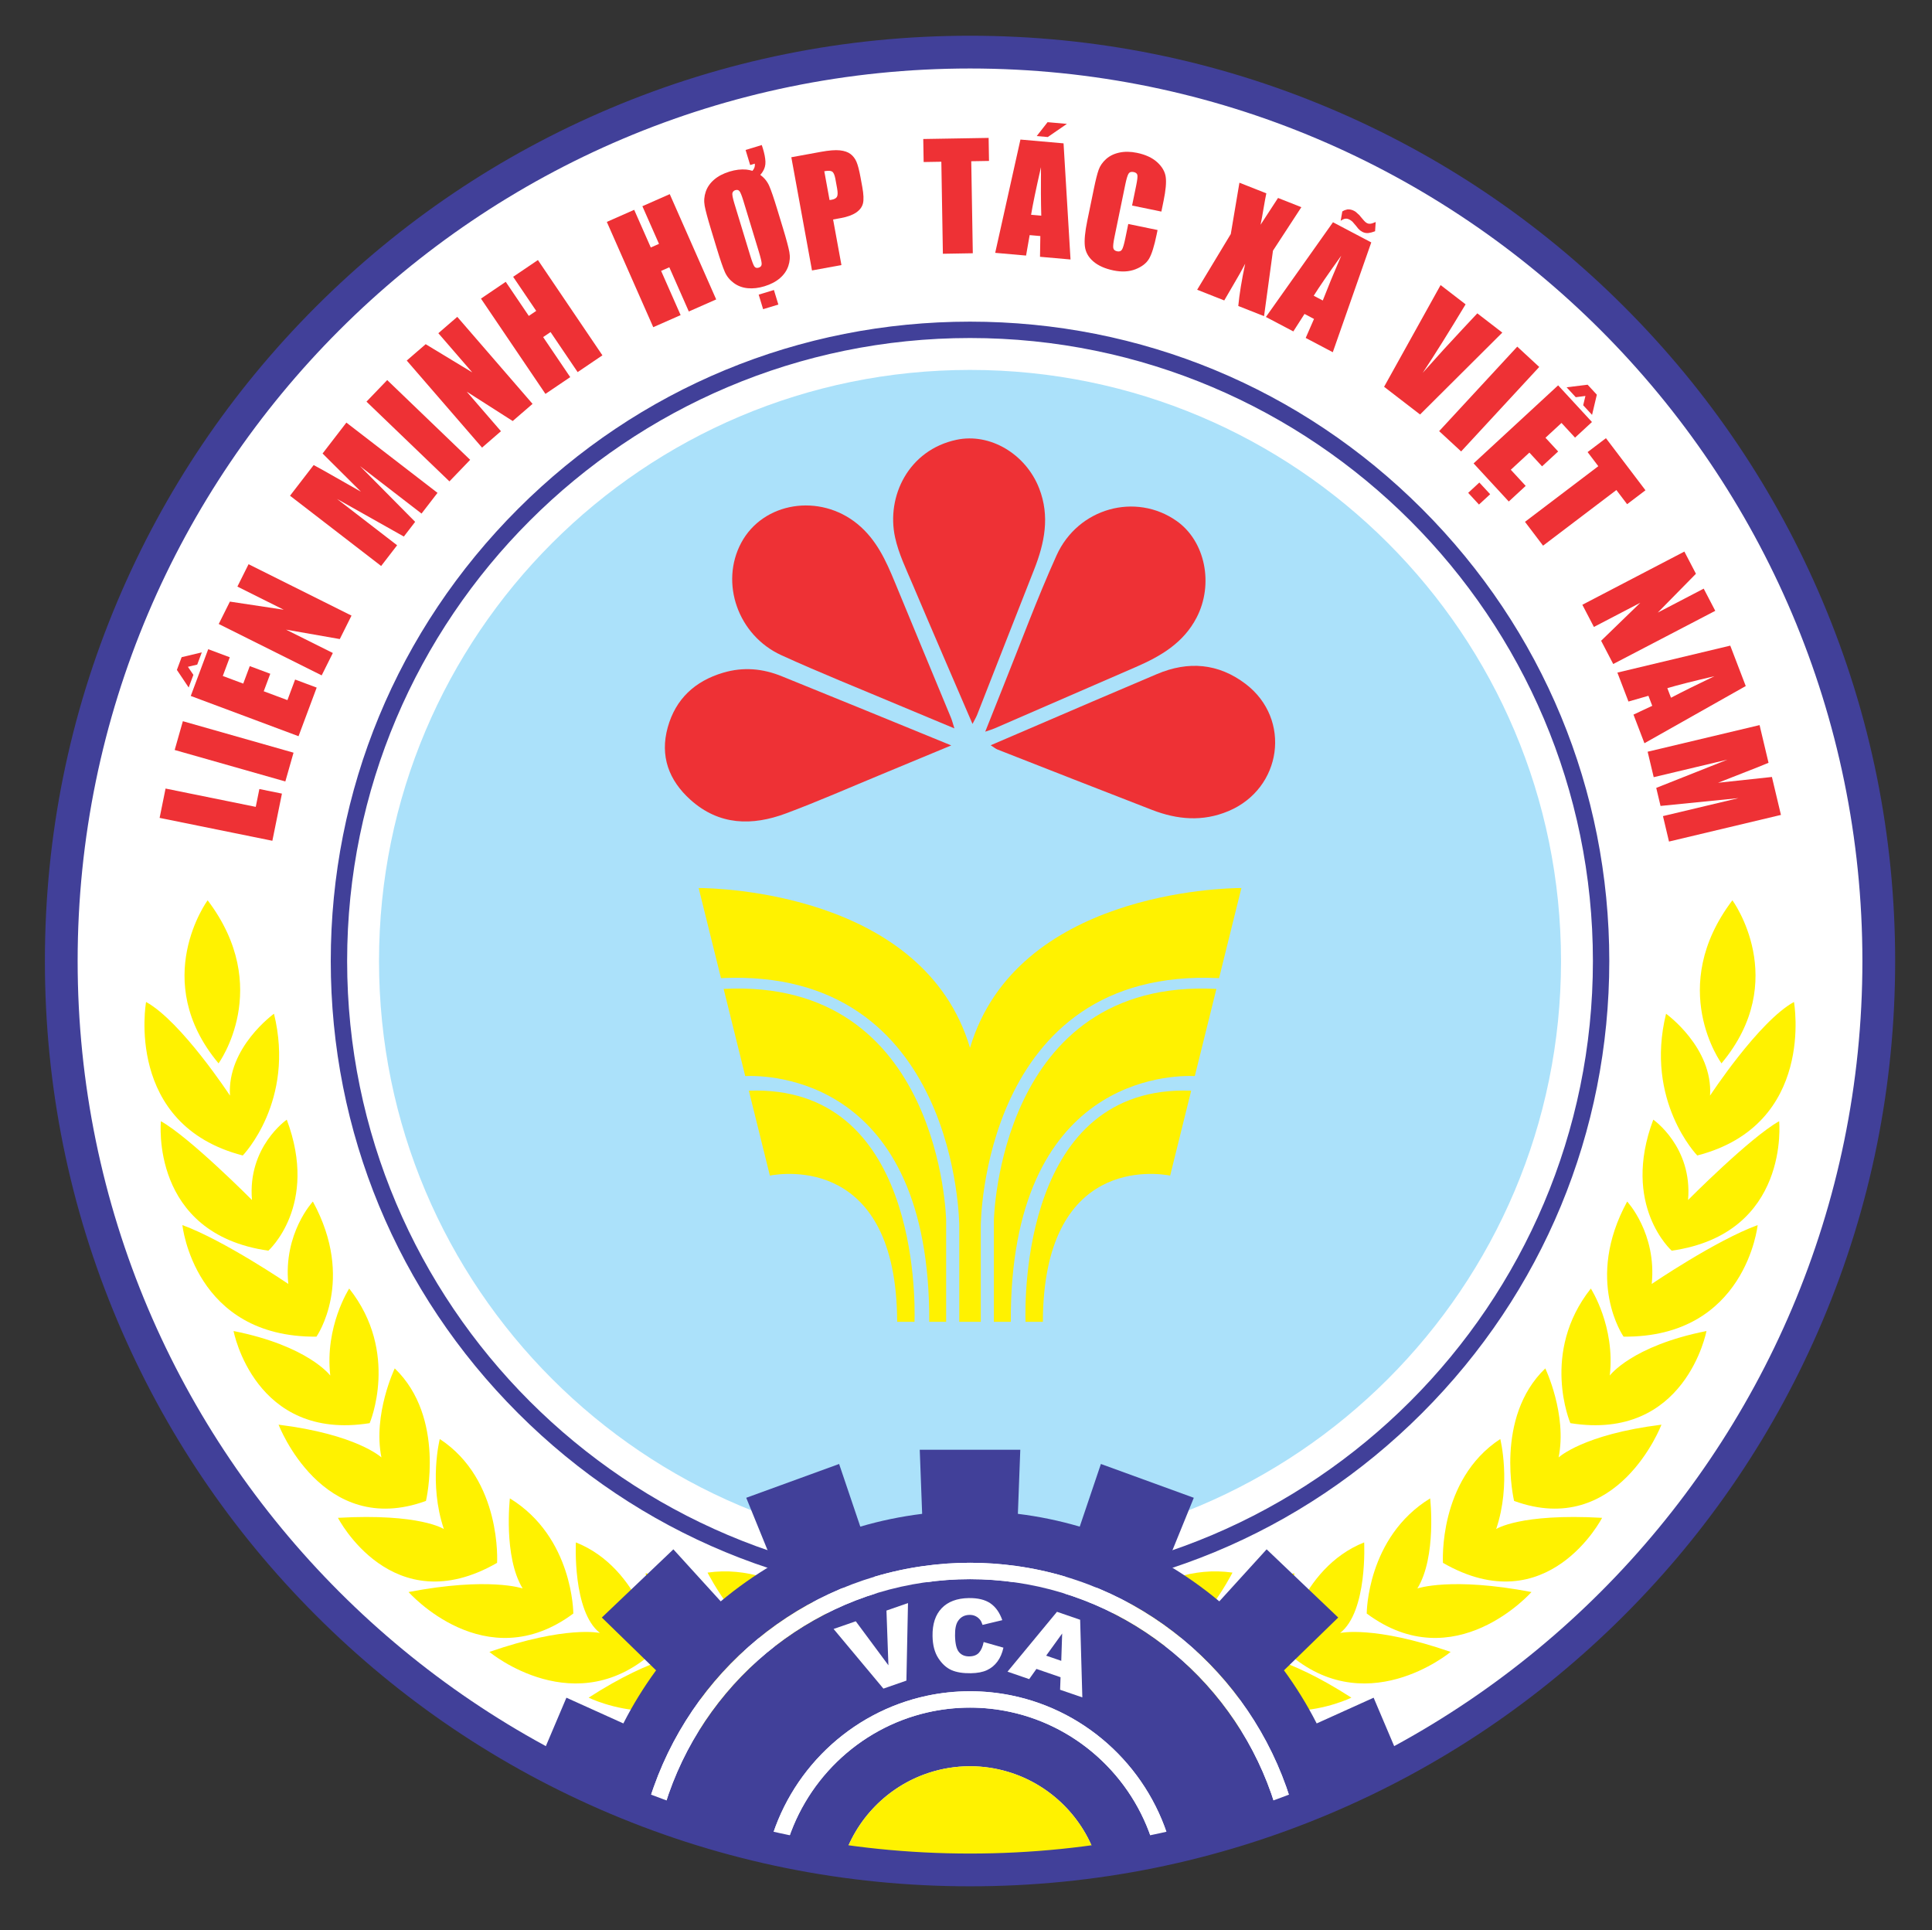 <?xml version="1.0" encoding="utf-8"?>
<!-- Generator: Adobe Illustrator 16.0.0, SVG Export Plug-In . SVG Version: 6.00 Build 0)  -->
<!DOCTYPE svg PUBLIC "-//W3C//DTD SVG 1.1//EN" "http://www.w3.org/Graphics/SVG/1.1/DTD/svg11.dtd">
<svg version="1.1" id="Layer_1" xmlns="http://www.w3.org/2000/svg" xmlns:xlink="http://www.w3.org/1999/xlink" x="0px" y="0px"
	 width="988px" height="987px" viewBox="0 0 988 987" enable-background="new 0 0 988 987" xml:space="preserve">
<rect x="0" y="0" width="988" height="987" fill="#333333" stroke="none"/>
<path fill="#FFFFFF" d="M964.123,491.368c0,258.513-209.561,468.068-468.067,468.068c-258.506,0-468.062-209.556-468.062-468.068
	c0-258.503,209.555-468.062,468.062-468.062C754.563,23.307,964.123,232.865,964.123,491.368"/>
<path fill="#ABE1FA" d="M798.282,491.368c0,166.914-135.313,302.233-302.227,302.233c-166.914,0-302.23-135.319-302.23-302.233
	c0-166.913,135.316-302.227,302.23-302.227C662.969,189.142,798.282,324.455,798.282,491.368"/>
<path fill="#414099" d="M496.056,818.275c-87.323,0-169.416-33.992-231.162-95.745c-61.747-61.739-95.749-143.839-95.749-231.162
	c0-87.32,34.002-169.415,95.749-231.158c61.746-61.746,143.838-95.752,231.162-95.752s169.415,34.006,231.161,95.752
	c61.747,61.743,95.752,143.838,95.752,231.158c0,87.323-34.005,169.423-95.752,231.162
	C665.471,784.283,583.379,818.275,496.056,818.275 M496.056,172.831c-175.644,0-318.537,142.896-318.537,318.537
	c0,175.647,142.893,318.537,318.537,318.537c175.641,0,318.537-142.89,318.537-318.537
	C814.593,315.728,671.696,172.831,496.056,172.831"/>
<polygon fill="#EE3135" points="84.665,403.188 130.787,412.551 132.639,403.435 144.179,405.777 139.283,429.889 81.624,418.186 
	"/>
<polygon fill="#EE3135" points="93.513,368.753 150.109,384.846 145.917,399.564 89.328,383.469 "/>
<path fill="#EE3135" d="M96.096,340.94l2.807,4.117l-2.417,6.466l-6.027-9l2.43-6.501l10.31-2.469l-2.339,6.258L96.096,340.94z
	 M97.551,355.841l8.925-23.901l11.031,4.12l-3.574,9.568l10.456,3.902l3.343-8.951l10.485,3.915l-3.347,8.951l12.119,4.526
	l3.928-10.521l11.031,4.12l-9.279,24.856L97.551,355.841z"/>
<polygon fill="#EE3135" points="127.112,288.483 179.754,314.759 173.766,326.755 146.278,321.937 170.211,333.877 164.502,345.32 
	111.857,319.045 117.566,307.602 145.099,311.757 121.396,299.924 "/>
<path fill="#EE3135" d="M177.135,216.077l46.602,35.922l-8.168,10.593l-31.458-24.252l28.196,28.482l-5.787,7.515l-34.181-19.238
	l30.74,23.699l-8.165,10.592l-46.599-35.922l12.09-15.687c3.158,1.699,6.836,3.756,11.031,6.164l13.149,7.47l-19.628-19.534
	L177.135,216.077z"/>
<rect x="184.602" y="212.598" transform="matrix(-0.721 -0.693 0.693 -0.721 215.602 527.346)" fill="#EE3135" width="58.838" height="15.295"/>
<polygon fill="#EE3135" points="233.842,162.005 272.341,206.499 262.197,215.274 238.68,200.254 256.18,220.483 246.507,228.853 
	208.008,184.359 217.681,175.986 241.5,190.409 224.166,170.375 "/>
<polygon fill="#EE3135" points="275.086,132.958 308.068,181.682 295.396,190.26 281.545,169.793 277.754,172.357 291.605,192.826 
	278.933,201.397 245.958,152.674 258.626,144.096 270.42,161.524 274.212,158.958 262.418,141.532 "/>
<polygon fill="#EE3135" points="342.502,99.262 366.25,153.096 352.253,159.27 342.278,136.659 338.087,138.508 348.062,161.118 
	334.064,167.292 310.32,113.46 324.317,107.284 332.807,126.535 336.998,124.689 328.505,105.435 "/>
<path fill="#EE3135" d="M388.796,89.394c2.06,1.527,3.583,3.405,4.568,5.64c0.981,2.232,2.356,6.248,4.117,12.038l2.931,9.634
	c1.719,5.66,2.804,9.702,3.252,12.136c0.452,2.43,0.27,4.838-0.539,7.209s-2.249,4.445-4.318,6.212
	c-2.07,1.771-4.695,3.142-7.869,4.107c-3.012,0.917-5.871,1.248-8.571,0.991c-2.697-0.257-5.072-1.144-7.135-2.674
	c-2.06-1.524-3.581-3.402-4.565-5.637c-0.981-2.232-2.355-6.245-4.12-12.038l-2.931-9.633c-1.719-5.657-2.804-9.699-3.256-12.136
	c-0.445-2.431-0.267-4.835,0.542-7.21c0.809-2.372,2.249-4.441,4.321-6.212c2.07-1.771,4.688-3.136,7.87-4.104
	c3.012-0.92,5.871-1.258,8.574-1.018c1.079,0.127,2.122,0.345,3.126,0.646c0.994-1.14,1.397-2.365,1.202-3.668l-2.366,0.718
	l-2.349-7.72l8.276-2.515l0.565,1.729c0.802,2.642,1.241,4.894,1.313,6.758c0.075,1.865-0.39,3.567-1.384,5.114
	C389.696,88.351,389.276,88.894,388.796,89.394 M380.146,102.663c-0.796-2.618-1.452-4.25-1.962-4.893
	c-0.513-0.641-1.222-0.822-2.125-0.549c-0.764,0.231-1.261,0.708-1.485,1.419c-0.224,0.715,0.101,2.521,0.981,5.42l7.999,26.282
	c0.991,3.269,1.738,5.247,2.239,5.93c0.5,0.682,1.235,0.88,2.209,0.578c0.998-0.302,1.501-0.933,1.511-1.897
	c0.01-0.968-0.491-3.106-1.498-6.42L380.146,102.663z M395.771,148.281l2.265,7.44l-7.792,2.368l-2.261-7.44L395.771,148.281z"/>
<path fill="#EE3135" d="M404.674,80.4l15.16-2.769c4.097-0.747,7.307-1,9.63-0.763c2.32,0.244,4.149,0.871,5.478,1.881
	c1.329,1.014,2.353,2.346,3.058,4.003c0.708,1.66,1.397,4.298,2.06,7.921l0.923,5.04c0.669,3.694,0.78,6.459,0.328,8.288
	c-0.455,1.833-1.615,3.386-3.489,4.666c-1.872,1.276-4.455,2.216-7.74,2.82l-4.045,0.737l4.263,23.306l-15.053,2.749L404.674,80.4z
	 M421.534,87.555l2.69,14.731c0.436-0.058,0.806-0.11,1.118-0.169c1.381-0.25,2.281-0.767,2.69-1.543
	c0.413-0.776,0.422-2.242,0.029-4.383l-0.868-4.757c-0.364-1.976-0.907-3.207-1.634-3.691
	C424.832,87.259,423.49,87.194,421.534,87.555"/>
<polygon fill="#EE3135" points="505.572,70.51 505.767,82.285 496.686,82.441 497.479,129.495 482.179,129.751 481.389,82.694 
	472.34,82.847 472.142,71.075 "/>
<path fill="#EE3135" d="M543.886,73.298l3.564,59.378l-15.603-1.375l0.166-10.604l-5.465-0.481l-1.832,10.456l-15.785-1.391
	l12.906-57.925L543.886,73.298z M532.494,110.27c-0.186-6.703-0.24-14.965-0.152-24.784c-2.527,11.06-4.217,19.17-5.059,24.329
	L532.494,110.27z M545.598,63.339l-9.779,6.726l-5.65-0.497l5.55-7.099L545.598,63.339z"/>
<path fill="#EE3135" d="M593.912,108.181l-14.984-3.087l2.063-10.037c0.605-2.921,0.822-4.773,0.646-5.566
	c-0.168-0.786-0.799-1.293-1.894-1.521c-1.235-0.25-2.108,0.023-2.616,0.832c-0.516,0.813-1.074,2.674-1.68,5.595l-5.507,26.767
	c-0.578,2.801-0.786,4.666-0.63,5.585c0.152,0.926,0.815,1.504,1.979,1.745c1.114,0.228,1.93-0.049,2.453-0.832
	c0.517-0.786,1.104-2.755,1.751-5.91l1.488-7.226l14.985,3.086l-0.459,2.242c-1.228,5.959-2.521,10.095-3.876,12.412
	c-1.352,2.32-3.665,4.117-6.937,5.4c-3.269,1.283-7.016,1.485-11.238,0.617c-4.391-0.906-7.841-2.446-10.369-4.623
	c-2.518-2.171-3.95-4.764-4.295-7.769c-0.348-3.002,0.059-7.324,1.225-12.974l3.467-16.837c0.855-4.152,1.641-7.239,2.354-9.256
	c0.711-2.018,1.972-3.841,3.778-5.472c1.806-1.631,4.077-2.742,6.807-3.327c2.732-0.591,5.722-0.549,8.974,0.12
	c4.412,0.91,7.883,2.515,10.397,4.815c2.521,2.3,3.971,4.815,4.345,7.554c0.38,2.733,0.013,6.797-1.099,12.185L593.912,108.181z"/>
<path fill="#EE3135" d="M665.497,105.932l-14.517,22.24l-4.563,33.486l-13.178-5.205c0.578-6.079,1.751-13.283,3.538-21.617
	c-1.722,3.305-3.669,6.771-5.829,10.397l-4.881,8.386l-13.854-5.472l17.194-28.494l4.419-26.23l13.76,5.433
	c-0.351,1.611-0.845,4.318-1.494,8.129c-0.469,2.912-0.955,5.56-1.456,7.941l8.935-13.705L665.497,105.932z"/>
<path fill="#EE3135" d="M701.25,123.952l-19.676,56.138l-13.854-7.304l4.249-9.712l-4.854-2.557l-5.725,8.932l-14.023-7.386
	l34.305-48.431L701.25,123.952z M676.447,153.646c2.424-6.255,5.568-13.894,9.447-22.916c-6.615,9.221-11.307,16.047-14.074,20.479
	L676.447,153.646z M703.512,113.516l-0.313,4.724c-0.552,0.202-1.162,0.403-1.838,0.598c-0.345,0.088-0.852,0.192-1.515,0.305
	c-1.13,0.117-2.183-0.078-3.146-0.588l-1.169-0.741l-1.001-0.978l-1.059-1.339l-1.859-2.17l-0.818-0.637l-0.877-0.507
	c-0.709-0.374-1.495-0.468-2.354-0.293c-0.5,0.12-1.156,0.449-1.955,0.981l0.832-4.776c0.396-0.228,0.785-0.432,1.182-0.61
	c0.371-0.13,0.839-0.267,1.41-0.406c1.17-0.095,2.288,0.14,3.367,0.705c0.253,0.136,0.525,0.292,0.818,0.474
	c0.285,0.234,0.617,0.533,1,0.897l0.975,0.884l0.748,0.926l1.599,1.868c0.474,0.553,0.987,0.972,1.515,1.254
	c0.772,0.406,1.689,0.435,2.748,0.091L703.512,113.516z"/>
<path fill="#EE3135" d="M768.26,170.06l-42.057,41.872l-18.396-14.166l28.898-52.009l12.781,9.848
	c-8.414,13.978-15.713,25.648-21.912,35.006c7.539-8.48,14.336-15.934,20.393-22.37l7.512-8.025L768.26,170.06z"/>
<polygon fill="#EE3135" points="787.145,187.625 747.206,230.821 735.964,220.44 775.908,177.237 "/>
<path fill="#EE3135" d="M762.048,252.701l-5.718,5.276l-5.523-5.981l5.711-5.276L762.048,252.701z M796.807,197.027l17.299,18.751
	l-8.649,7.983l-6.927-7.508l-8.194,7.57l6.479,7.021l-8.227,7.596l-6.479-7.028l-9.506,8.775l7.615,8.25l-8.648,7.989
	l-17.994-19.491L796.807,197.027z M810.766,202.45l-4.945,0.646l-4.68-5.072l10.749-1.316l4.711,5.098l-2.443,10.319l-4.536-4.912
	L810.766,202.45z"/>
<polygon fill="#EE3135" points="841.469,250.68 832.086,257.796 826.595,250.557 789.1,279 779.854,266.812 817.354,238.366 
	811.883,231.156 821.26,224.044 "/>
<polygon fill="#EE3135" points="877.164,312.316 824.983,339.511 818.791,327.619 838.824,308.196 815.105,320.559 809.193,309.22 
	861.367,282.021 867.28,293.367 847.76,313.216 871.251,300.974 "/>
<path fill="#EE3135" d="M892.754,350.779l-51.811,29.235l-5.602-14.634l9.598-4.49l-1.956-5.127l-10.208,2.937l-5.667-14.8
	l57.724-13.786L892.754,350.779z M854.524,356.748c5.946-3.106,13.347-6.774,22.211-11.002c-11.054,2.573-19.079,4.614-24.083,6.115
	L854.524,356.748z"/>
<path fill="#EE3135" d="M910.747,416.671l-57.243,13.617l-3.086-13.013l38.639-9.191l-39.881,3.993l-2.195-9.225l36.455-14.462
	l-37.756,8.98l-3.1-13.013l57.244-13.613l4.58,19.271c-3.301,1.384-7.219,2.95-11.729,4.695l-14.076,5.517l27.533-2.963
	L910.747,416.671z"/>
<path fill="#FFF200" d="M880.342,543.702c0,0-28.254-38.724,5.588-83.382C885.93,460.32,915.933,501.142,880.342,543.702"/>
<path fill="#FFF200" d="M874.5,560.191c0,0,24.855-37.943,42.914-47.886c0,0,11.256,62.799-49.451,78.499
	c0,0-26.955-27.734-15.967-72.479C851.996,518.326,876.072,535.592,874.5,560.191"/>
<path fill="#FFF200" d="M863.252,613.574c0,0,31.659-31.926,46.579-40.295c0,0,5.757,57.561-54.956,66.197
	c0,0-25.902-23.023-9.416-66.99C845.459,572.486,865.61,586.359,863.252,613.574"/>
<path fill="#FFF200" d="M844.673,656.482c0,0,32.706-22.237,54.169-30.094c0,0-6.023,57.568-68.563,57.048
	c0,0-20.15-28.78,1.832-69.083C832.111,614.354,847.285,630.574,844.673,656.482"/>
<path fill="#FFF200" d="M823.216,703.328c0,0,11.255-15.18,49.452-22.77c0,0-10.723,56.527-69.604,47.105
	c0,0-15.439-36.117,10.469-68.823C813.533,658.841,826.095,678.206,823.216,703.328"/>
<path fill="#FFF200" d="M797.047,745.196c0,0,12.562-11.781,52.598-16.753c0,0-22.244,58.354-75.36,38.99
	c0,0-10.202-42.655,15.96-67.771C790.244,699.663,801.498,723.213,797.047,745.196"/>
<path fill="#FFF200" d="M765.121,781.82c0,0,12.042-8.109,54.17-5.751c0,0-27.734,53.903-81.377,23.023
	c0,0-2.619-42.389,29.307-63.325C767.221,735.768,772.972,758.537,765.121,781.82"/>
<path fill="#FFF200" d="M724.826,812.18c0,0,17.271-6.018,58.354,1.826c0,0-39.249,44.487-84.256,10.995c0,0,0-38.989,32.445-58.881
	C731.369,766.12,734.775,795.954,724.826,812.18"/>
<path fill="#FFF200" d="M685.316,834.943c0,0,17.266-3.925,56.521,9.682c0,0-44.486,37.157-85.309-1.313
	c0,0,7.59-41.335,41.089-54.682C697.618,788.631,699.443,823.955,685.316,834.943"/>
<path fill="#FFF200" d="M639.508,845.691c0,0,17.359,0.273,51.58,22.328c0,0-50.979,25.07-80.936-21.035
	c0,0,16.816-37.611,51.81-42.551C661.962,804.434,655.516,838.498,639.508,845.691"/>
<path fill="#FFF200" d="M592.006,842.65c0,0,19.195,5.9,50.084,41.472c0,0-64.729,11.365-83.108-49.517
	c0,0,30.831-36.345,71.296-30.529C630.277,804.076,612.107,839.836,592.006,842.65"/>
<path fill="#FFF200" d="M111.763,543.702c0,0,28.261-38.724-5.579-83.382C106.184,460.32,76.179,501.142,111.763,543.702"/>
<path fill="#FFF200" d="M117.608,560.191c0,0-24.859-37.943-42.911-47.886c0,0-11.255,62.799,49.451,78.499
	c0,0,26.955-27.734,15.966-72.479C140.115,518.326,116.039,535.592,117.608,560.191"/>
<path fill="#FFF200" d="M128.86,613.574c0,0-31.663-31.926-46.576-40.295c0,0-5.757,57.561,54.949,66.197
	c0,0,25.905-23.023,9.422-66.99C146.655,572.486,126.504,586.359,128.86,613.574"/>
<path fill="#FFF200" d="M147.441,656.482c0,0-32.712-22.237-54.169-30.094c0,0,6.021,57.568,68.56,57.048
	c0,0,20.148-28.78-1.832-69.083C160,614.354,144.823,630.574,147.441,656.482"/>
<path fill="#FFF200" d="M168.896,703.328c0,0-11.252-15.18-49.455-22.77c0,0,10.729,56.527,69.606,47.105
	c0,0,15.437-36.117-10.469-68.823C178.578,658.841,166.017,678.206,168.896,703.328"/>
<path fill="#FFF200" d="M195.061,745.196c0,0-12.558-11.781-52.594-16.753c0,0,22.244,58.354,75.36,38.99
	c0,0,10.202-42.655-15.96-67.771C201.867,699.663,190.612,723.213,195.061,745.196"/>
<path fill="#FFF200" d="M226.986,781.82c0,0-12.038-8.109-54.166-5.751c0,0,27.738,53.903,81.381,23.023
	c0,0,2.615-42.389-29.307-63.325C224.894,735.768,219.137,758.537,226.986,781.82"/>
<path fill="#FFF200" d="M267.282,812.18c0,0-17.269-6.018-58.351,1.826c0,0,39.252,44.487,84.259,10.995c0,0,0-38.989-32.446-58.881
	C260.745,766.12,257.34,795.954,267.282,812.18"/>
<path fill="#FFF200" d="M306.794,834.943c0,0-17.269-3.925-56.521,9.682c0,0,44.483,37.157,85.309-1.313
	c0,0-7.59-41.335-41.082-54.682C294.5,788.631,292.664,823.955,306.794,834.943"/>
<path fill="#FFF200" d="M352.607,845.691c0,0-17.36,0.273-51.586,22.328c0,0,50.985,25.07,80.938-21.035
	c0,0-16.817-37.611-51.811-42.551C330.149,804.434,336.599,838.498,352.607,845.691"/>
<path fill="#FFF200" d="M400.103,842.65c0,0-19.192,5.9-50.082,41.472c0,0,64.729,11.365,83.106-49.517
	c0,0-30.831-36.345-71.292-30.529C361.834,804.076,380,839.836,400.103,842.65"/>
<path fill="#414099" d="M519.131,809.074c-7.538-1.079-15.242-1.645-23.075-1.645c-7.931,0-15.726,0.585-23.361,1.689
	c-64.843,9.364-117.491,57.133-134.283,119.548c17.782,6.407,36.072,11.775,54.787,15.999
	c10.037-38.898,41.446-69.238,80.832-77.615c7.112-1.508,14.475-2.307,22.026-2.307c7.154,0,14.146,0.721,20.905,2.079
	c39.916,8.025,71.819,38.58,81.95,77.843c18.718-4.224,37.007-9.592,54.786-15.999C636.883,866.16,584.107,818.34,519.131,809.074"
	/>
<path fill="#414099" d="M516.642,875.311c-6.638-1.437-13.526-2.197-20.586-2.197c-7.502,0-14.81,0.858-21.828,2.463
	c-35.455,8.149-63.631,35.689-72.835,70.863c9.744,2.021,19.595,3.737,29.551,5.128c6.433-21.314,22.958-38.21,43.996-45.104
	c6.648-2.184,13.744-3.379,21.116-3.379c6.755,0,13.276,1.007,19.436,2.853c21.837,6.524,39.071,23.751,45.676,45.631
	c9.955-1.391,19.807-3.106,29.555-5.128C581.41,910.85,552.678,883.089,516.642,875.311"/>
<path fill="#414099" d="M702.453,868.039l-29.119,13.158c-4.854-9.52-10.462-18.591-16.727-27.149l27.741-27l-36.604-34.87
	l-24.203,26.604c-8.402-7.024-17.396-13.367-26.89-18.949l13.845-34.005l-47.506-17.292l-10.826,32.036
	c-10.228-3.002-20.794-5.205-31.633-6.537l1.234-32.764h-0.081h-0.786h-49.689h-0.075h-0.786l1.231,32.764
	c-10.836,1.332-21.402,3.535-31.63,6.537l-10.833-32.036l-47.499,17.292l13.845,34.005c-9.497,5.582-18.491,11.925-26.893,18.949
	l-24.209-26.604l-36.592,34.87l27.738,27c-6.268,8.559-11.875,17.63-16.727,27.149l-29.122-13.158l-13.854,32.641
	c17.587,9.487,35.861,17.877,54.722,25.07c17.955-65.561,73.603-115.604,141.977-125.059c7.704-1.072,15.563-1.638,23.553-1.638
	c7.934,0,15.742,0.559,23.394,1.611c68.445,9.403,124.168,59.472,142.136,125.085c18.864-7.193,37.132-15.583,54.722-25.07
	L702.453,868.039z"/>
<path fill="#FFFFFF" d="M519.453,800.665c-7.656-1.053-15.463-1.611-23.397-1.611c-7.99,0-15.849,0.565-23.553,1.638
	c-68.375,9.455-124.022,59.498-141.977,125.059c2.616,0.994,5.248,1.962,7.886,2.917c16.795-62.415,69.44-110.184,134.286-119.554
	c7.632-1.099,15.423-1.684,23.358-1.684c7.833,0,15.537,0.565,23.075,1.645c64.977,9.272,117.752,57.086,134.565,119.593
	c2.646-0.955,5.271-1.923,7.889-2.917C643.617,860.137,587.895,810.068,519.453,800.665"/>
<path fill="#FFFFFF" d="M516.964,866.823c-6.762-1.358-13.754-2.079-20.908-2.079c-7.551,0-14.917,0.793-22.022,2.313
	c-39.389,8.37-70.798,38.71-80.832,77.608c2.719,0.611,5.452,1.215,8.188,1.773c9.208-35.174,37.384-62.714,72.839-70.856
	c7.021-1.611,14.325-2.47,21.828-2.47c7.06,0,13.945,0.761,20.586,2.197c36.036,7.778,64.768,35.539,74.081,71.129
	c2.734-0.559,5.468-1.162,8.188-1.773C588.779,905.403,556.876,874.849,516.964,866.823"/>
<path fill="#FFF200" d="M515.492,905.937c-6.16-1.846-12.681-2.847-19.436-2.847c-7.375,0-14.468,1.189-21.116,3.373
	c-21.038,6.895-37.563,23.79-43.996,45.104c14.829,2.086,29.885,3.457,45.127,4.101c6.625,0.279,13.292,0.435,19.985,0.435
	c5.881,0,11.736-0.116,17.562-0.331c16.073-0.604,31.936-2.015,47.551-4.204C554.563,929.688,537.329,912.461,515.492,905.937"/>
<path fill="#EE3135" d="M497.323,370.15c-10.439-24.291-20.583-47.661-30.519-71.117c-3.369-7.954-7.258-15.911-9.075-24.264
	c-4.581-21.025,6.917-44.692,31.409-49.9c17.165-3.652,35.445,7.259,42.293,24.869c5.543,14.24,2.756,27.949-2.625,41.553
	c-9.757,24.657-19.358,49.37-29.057,74.051C499.181,366.788,498.353,368.133,497.323,370.15"/>
<path fill="#EE3135" d="M503.837,374.107c3.243-8.155,6.079-15.352,8.971-22.526c9.084-22.555,17.483-45.422,27.481-67.565
	c11.021-24.407,40.572-32.335,61.454-17.617c14.62,10.306,19.036,32.287,10.205,49.335c-6.768,13.067-18.436,19.836-31.228,25.375
	c-24.053,10.414-48.076,20.892-72.124,31.322C507.405,372.954,506.128,373.309,503.837,374.107"/>
<path fill="#EE3135" d="M488.066,372.428c-10.248-4.279-19.452-8.08-28.625-11.953c-19.969-8.429-40.12-16.46-59.83-25.454
	c-22.279-10.166-31.523-36.994-20.56-57.483c11.183-20.895,40.13-25.466,59.462-9.604c9.695,7.951,14.582,18.764,19.167,29.912
	c9.491,23.075,19.105,46.098,28.641,69.154C486.89,368.373,487.241,369.835,488.066,372.428"/>
<path fill="#EE3135" d="M486.458,381.132c-12.454,5.169-23.644,9.835-34.85,14.462c-16.528,6.823-32.907,14.052-49.653,20.3
	c-17.272,6.446-34.148,6.229-48.815-6.92c-11.161-10.001-15.729-22.448-11.664-37.085c4.032-14.514,13.887-23.641,28.332-27.93
	c10.3-3.057,20.271-2.164,30.104,1.862c14.302,5.852,28.631,11.632,42.937,17.467C456.965,369.046,471.07,374.832,486.458,381.132"
	/>
<path fill="#EE3135" d="M506.628,381.055c17.913-7.701,34.948-15.031,51.996-22.332c11.001-4.714,22.019-9.396,33.034-14.072
	c16.031-6.801,31.412-5.514,45.285,5.01c23.699,17.994,18.703,53.526-8.75,65.061c-13.207,5.546-26.174,4.363-39.07-0.624
	c-26.369-10.202-52.684-20.547-79.005-30.866C509.188,382.867,508.396,382.169,506.628,381.055"/>
<path fill="#FFF200" d="M496.056,535.758c-23.647-79.344-129.227-81.67-138.773-81.719l11.414,46.079
	c121.507-5.861,121.865,126.713,121.865,126.713v49.016h5.406h0.176h5.406v-49.016c0,0,0.357-132.574,121.864-126.713l11.414-46.079
	C625.283,454.088,519.703,456.414,496.056,535.758"/>
<path fill="#FFF200" d="M508.266,623.92v51.927h8.636c-0.474-125.335,82.32-126.166,94.108-125.646l11.037-44.562
	C510.618,499.92,508.266,623.92,508.266,623.92"/>
<path fill="#FFF200" d="M524.446,675.847h8.86c0.27-84.718,58.26-76.075,65.096-74.762l10.755-43.421
	C523.082,554.492,524.069,663.637,524.446,675.847"/>
<path fill="#FFF200" d="M370.064,505.635l11.037,44.565c11.788-0.52,94.582,0.312,94.108,125.646h8.636V623.92
	C483.845,623.92,481.493,499.92,370.064,505.635"/>
<path fill="#FFF200" d="M382.954,557.664l10.755,43.421c6.836-1.313,64.82-9.956,65.089,74.762h8.867
	C468.042,663.637,469.029,554.492,382.954,557.664"/>
<polygon fill="#FFFFFF" points="426.287,832.896 437.627,828.958 454.324,851.469 453.327,823.486 464.338,819.652 463.525,859.299 
	451.767,863.393 "/>
<path fill="#FFFFFF" d="M503.028,839.576l10.114,2.879c-0.63,2.84-1.654,5.205-3.08,7.122c-1.42,1.924-3.204,3.379-5.341,4.374
	c-2.138,0.994-4.877,1.526-8.204,1.578c-4.042,0.065-7.35-0.461-9.929-1.598c-2.58-1.131-4.825-3.158-6.732-6.09
	c-1.904-2.924-2.895-6.692-2.966-11.3c-0.101-6.154,1.459-10.904,4.675-14.257c3.217-3.354,7.817-5.082,13.802-5.186
	c4.679-0.065,8.373,0.818,11.086,2.67c2.707,1.853,4.744,4.725,6.108,8.623l-10.104,2.418c-0.371-1.124-0.757-1.949-1.154-2.463
	c-0.659-0.871-1.458-1.533-2.391-1.988c-0.939-0.462-1.979-0.683-3.129-0.663c-2.606,0.046-4.584,1.124-5.933,3.236
	c-1.023,1.572-1.507,4.016-1.452,7.343c0.062,4.12,0.737,6.927,2.011,8.441c1.277,1.508,3.044,2.242,5.309,2.203
	c2.2-0.033,3.847-0.676,4.952-1.931C501.774,843.742,502.561,841.936,503.028,839.576"/>
<path fill="#FFFFFF" d="M542.353,857.57l-12.331-4.244l-3.707,5.212l-11.089-3.814l25.298-30.606l11.846,4.074l1.121,39.691
	l-11.375-3.905L542.353,857.57z M542.713,849.193l0.465-13.978l-8.182,11.32L542.713,849.193z"/>
<path fill="#414099" d="M496.056,964.473c-63.865,0-125.822-12.516-184.154-37.183c-56.336-23.829-106.932-57.938-150.379-101.386
	c-43.444-43.447-77.556-94.043-101.382-150.383C35.467,617.2,22.958,555.236,22.958,491.368c0-63.861,12.509-125.818,37.183-184.15
	c23.826-56.34,57.938-106.932,101.382-150.379c43.447-43.447,94.042-77.556,150.379-101.385
	c58.332-24.667,120.289-37.183,184.154-37.183c63.861,0,125.819,12.516,184.153,37.183c56.34,23.829,106.936,57.938,150.376,101.385
	c43.447,43.447,77.556,94.04,101.386,150.379c24.674,58.332,37.183,120.289,37.183,184.15c0,63.868-12.509,125.832-37.183,184.153
	c-23.83,56.34-57.938,106.936-101.386,150.383c-43.44,43.447-94.036,77.557-150.376,101.386
	C621.875,951.957,559.917,964.473,496.056,964.473 M496.056,35.02c-251.635,0-456.352,204.72-456.352,456.348
	c0,251.638,204.717,456.358,456.352,456.358c251.632,0,456.352-204.721,456.352-456.358C952.407,239.74,747.688,35.02,496.056,35.02
	"/>
</svg>
